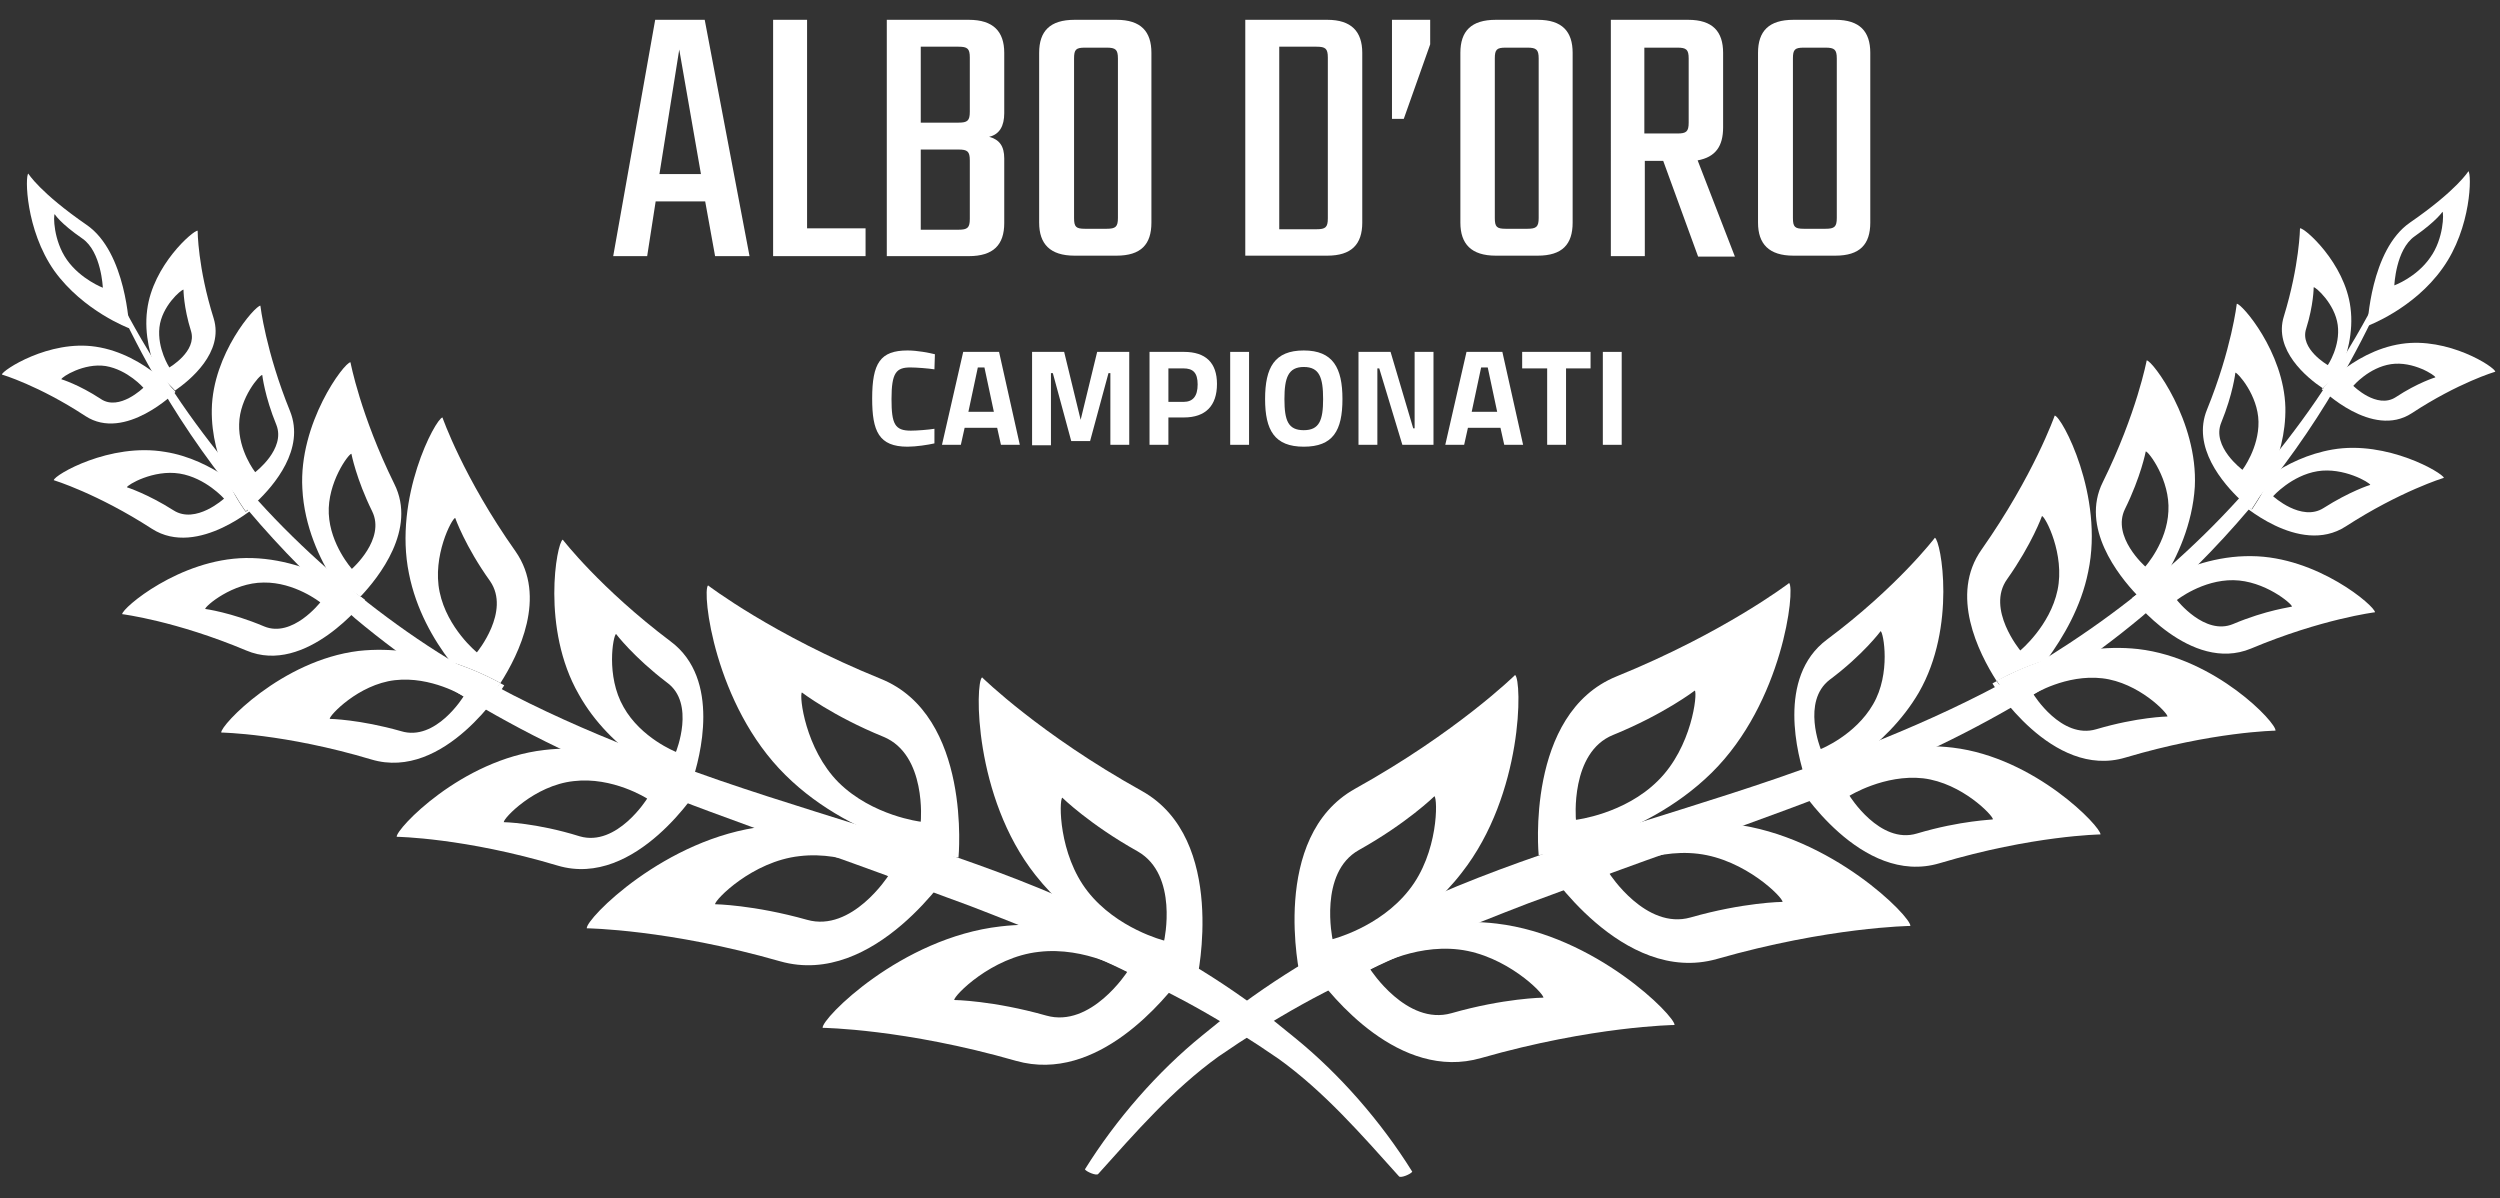 <?xml version="1.0" encoding="utf-8"?>
<!-- Generator: Adobe Illustrator 24.2.0, SVG Export Plug-In . SVG Version: 6.00 Build 0)  -->
<svg version="1.1" id="Livello_1" xmlns="http://www.w3.org/2000/svg" xmlns:xlink="http://www.w3.org/1999/xlink" x="0px" y="0px"
	 viewBox="0 0 530 254" style="enable-background:new 0 0 530 254;" xml:space="preserve">
<rect x="0" y="0" width="530" height="254" fill="#333333" stroke="none"/>
<style type="text/css">
	.st0{fill:#FFFFFF;}
</style>
<g>
	<path class="st0" d="M149.5,42.7H139l-1.8,11.6h-7.2l8.9-50.1h10.5l9.5,50.1h-7.3L149.5,42.7z M148.6,36.9L144,10.5l-4.2,26.4
		H148.6z"/>
	<path class="st0" d="M183.5,48.5v5.8h-19.6V4.2h7.2v44.2H183.5z"/>
	<path class="st0" d="M205.4,4.2c5.2,0,7.5,2.5,7.5,7V24c0,2.7-1,4.5-3.2,5c2.2,0.6,3.2,2,3.2,4.6v13.7c0,4.6-2.3,7-7.5,7H188V4.2
		H205.4z M205.6,12.2c0-1.9-0.5-2.3-2.4-2.3h-8V26h8c1.9,0,2.4-0.4,2.4-2.3V12.2z M205.6,34c0-1.9-0.5-2.3-2.4-2.3h-8v17h8
		c1.9,0,2.4-0.4,2.4-2.3V34z"/>
	<path class="st0" d="M236.7,4.2c5.2,0,7.4,2.5,7.4,7v36c0,4.6-2.2,7-7.4,7h-8.9c-5.2,0-7.5-2.5-7.5-7v-36c0-4.6,2.3-7,7.5-7H236.7z
		 M237,12.4c0-1.9-0.5-2.3-2.4-2.3h-4.6c-1.9,0-2.3,0.4-2.3,2.3v33.8c0,1.9,0.4,2.3,2.3,2.3h4.6c1.9,0,2.4-0.4,2.4-2.3V12.4z"/>
	<path class="st0" d="M281.4,4.2c5.1,0,7.4,2.5,7.4,7v36c0,4.6-2.3,7-7.4,7h-17.4V4.2H281.4z M281.5,12.2c0-1.9-0.5-2.3-2.4-2.3
		h-7.9v38.7h7.9c1.9,0,2.4-0.4,2.4-2.3V12.2z"/>
	<path class="st0" d="M303.2,4.2v5.2l-5.6,15.8h-2.5v-21H303.2z"/>
	<path class="st0" d="M326,4.2c5.2,0,7.4,2.5,7.4,7v36c0,4.6-2.2,7-7.4,7h-8.9c-5.2,0-7.5-2.5-7.5-7v-36c0-4.6,2.3-7,7.5-7H326z
		 M326.2,12.4c0-1.9-0.5-2.3-2.4-2.3h-4.6c-1.9,0-2.3,0.4-2.3,2.3v33.8c0,1.9,0.4,2.3,2.3,2.3h4.6c1.9,0,2.4-0.4,2.4-2.3V12.4z"/>
	<path class="st0" d="M352.6,34.1h-3.9v20.2h-7.2V4.2h16.4c5.2,0,7.4,2.5,7.4,7V27c0,4-1.6,6.3-5.4,7l7.9,20.4h-7.8L352.6,34.1z
		 M348.6,28.3h7c1.9,0,2.4-0.4,2.4-2.3V12.4c0-1.9-0.5-2.3-2.4-2.3h-7V28.3z"/>
	<path class="st0" d="M389.1,4.2c5.2,0,7.4,2.5,7.4,7v36c0,4.6-2.2,7-7.4,7h-8.9c-5.2,0-7.5-2.5-7.5-7v-36c0-4.6,2.3-7,7.5-7H389.1z
		 M389.4,12.4c0-1.9-0.5-2.3-2.4-2.3h-4.6c-1.9,0-2.3,0.4-2.3,2.3v33.8c0,1.9,0.4,2.3,2.3,2.3h4.6c1.9,0,2.4-0.4,2.4-2.3V12.4z"/>
</g>
<g>
	<path class="st0" d="M198.1,94c-1.3,0.3-3.9,0.7-5.7,0.7c-6.1,0-7.5-3.3-7.5-10.2c0-7.5,1.7-10.2,7.5-10.2c2.1,0,4.6,0.5,5.8,0.8
		l-0.1,3.2c-1.3-0.2-3.8-0.4-5.1-0.4c-3,0-4,1.1-4,6.7c0,5.3,0.7,6.7,4.1,6.7c1.3,0,3.8-0.2,5-0.4L198.1,94z"/>
	<path class="st0" d="M204.2,74.6h7.6l4.4,19.7h-4l-0.8-3.6h-6.9l-0.8,3.6h-4L204.2,74.6z M205.3,87.3h5.4l-2-9.4h-1.4L205.3,87.3z"
		/>
	<path class="st0" d="M218.8,74.6h6.8l3.5,14.4l3.5-14.4h6.8v19.7h-4V79.1H235l-3.9,14.4h-4l-3.9-14.4h-0.4v15.3h-4V74.6z"/>
	<path class="st0" d="M247.7,88.6v5.7h-4V74.6h7.3c4.6,0,7,2.3,7,6.8c0,4.6-2.4,7.1-7,7.1H247.7z M250.9,85.2c2,0,3-1.2,3-3.7
		c0-2.5-1-3.4-3-3.4h-3.2v7.1H250.9z"/>
	<path class="st0" d="M260.8,74.6h4v19.7h-4V74.6z"/>
	<path class="st0" d="M268.2,84.6c0-6.7,2-10.3,8.2-10.3c6.2,0,8.2,3.7,8.2,10.3c0,6.7-2,10.1-8.2,10.1
		C270.2,94.7,268.2,91.2,268.2,84.6z M280.5,84.6c0-4.6-0.8-6.8-4.1-6.8s-4.1,2.3-4.1,6.8c0,4.6,0.8,6.6,4.1,6.6
		S280.5,89.1,280.5,84.6z"/>
	<path class="st0" d="M288,74.6h6.8l4.8,16.2h0.3V74.6h4v19.7h-6.6l-4.9-16.2H292v16.2h-4V74.6z"/>
	<path class="st0" d="M310.9,74.6h7.6l4.4,19.7h-4l-0.8-3.6h-6.9l-0.8,3.6h-4L310.9,74.6z M312,87.3h5.4l-2-9.4H314L312,87.3z"/>
	<path class="st0" d="M322.7,74.6h14.5v3.5H332v16.2h-4V78.1h-5.3V74.6z"/>
	<path class="st0" d="M339.8,74.6h4v19.7h-4V74.6z"/>
</g>
<path class="st0" d="M504.5,62.1c-3.2,6.3-6.8,12.4-10.6,18.4c-3.8,6-8,11.6-12.4,17.1c-8.7,11-19,20.9-30,29.6
	c-5.5,4.3-11.3,8.3-17.2,12c-17.7,10.9-37.8,19-57.6,25.8c-13.4,4.6-27,8.6-40.5,13c-1.7,0.5-3.4,1.1-5.1,1.7
	c-11.9,4-23.7,8.4-35,13.9c-6.5,3.1-12.9,6.5-19.1,10.2c-6.2,3.7-12.2,7.8-17.9,12.3l-4.2,3.4c-9.5,7.7-18.3,17.8-24.9,28.4
	c0.3,0.5,2.4,1.4,2.8,1c8-8.9,15.8-17.9,25.5-24.9l4.3-2.9c5.8-3.8,11.8-7.4,18-10.6c6.2-3.2,12.5-6.4,19-9.1
	c6.4-2.8,12.9-5.4,19.5-8l4.9-1.9l4.9-1.8c3.3-1.2,6.6-2.5,9.9-3.6c13.3-4.9,26.7-9.5,40.1-14.5c10-3.7,20.1-7.8,29.7-12.4
	c0,0,2.4-1.1,2.4-1.1c7.3-3.5,14.4-7.4,21.3-11.6l4.5-2.9c6-4,11.8-8.3,17.3-12.9c16.3-13.9,30.5-30.5,41.3-49
	c3.6-6.2,6.9-12.5,9.8-19L504.5,62.1z"/>
<path class="st0" d="M307.7,214.8c-9.5,2.7-17.2-9.3-17.2-9.3s8.8-5.4,18.8-4.2c10,1.2,18,9.3,17.9,10.2
	C327.1,211.5,318.9,211.6,307.7,214.8 M317.3,195.8c-7.6-0.9-14.8,0-21,1.5c-7.2,4.8-14.1,7.4-17.8,8.7c3.7,5.2,18.2,23.3,35.5,18.3
	c23.8-6.8,41-7,41-7C355.2,215.5,338.3,198.3,317.3,195.8"/>
<path class="st0" d="M358.4,194.5c-9.5,2.7-17.2-9.3-17.2-9.3s8.8-5.4,18.8-4.2c10,1.2,18,9.3,17.9,10.2
	C377.8,191.2,369.6,191.3,358.4,194.5 M367.3,174.7c-21.1-2.4-39.7,8.9-39.7,8.9s16.3,25.4,36.4,19.7c23.8-6.8,41-7,41-7
	C405.2,194.4,388.3,177.2,367.3,174.7"/>
<path class="st0" d="M406.4,176.7c-7.9,2.4-14.3-8-14.3-8s7.4-4.6,15.6-3.7c8.3,1,14.9,8,14.8,8.7
	C422.6,173.8,415.8,173.9,406.4,176.7 M414,158.5c-7.4-0.9-14.4,0.4-20.1,2.1c-5.7,4.2-10.6,6.1-10.6,6.1s-0.2-0.5-0.5-1.5
	c-1.1,0.6-1.8,1-1.8,1s13.5,21.8,30.2,16.8c19.8-5.9,34.1-6.1,34.1-6.1C445.5,175.4,431.5,160.6,414,158.5"/>
<path class="st0" d="M444.4,154.6c-7.4,2.2-13.3-7.4-13.3-7.4s6.9-4.3,14.6-3.4c7.7,0.9,13.9,7.4,13.8,8.1
	C459.5,151.9,453.2,152,444.4,154.6 M453.3,137.6c-7.2-0.8-14,0.5-19.4,2.2c-4,5.3-7.8,8.4-7.8,8.4s-1.2-1.5-2.8-3.8
	c-0.6,0.3-0.9,0.5-0.9,0.5s12.6,20.4,28.2,15.7c18.5-5.5,31.8-5.7,31.8-5.7C482.7,153.3,469.7,139.5,453.3,137.6"/>
<path class="st0" d="M473.4,132.3c-6,2.5-11.9-5.1-11.9-5.1s5.4-4.3,12-4.2c6.6,0.1,12.4,5,12.4,5.6
	C485.8,128.7,480.5,129.3,473.4,132.3 M477.3,117.9c-7.4-0.1-14,2.4-18.7,4.8c-2.1,3.3-3.8,5.3-3.8,5.3s-0.8-0.7-1.9-1.9
	c-0.6,0.4-0.9,0.7-0.9,0.7s12.4,16,25.2,10.7c15-6.3,26.3-7.7,26.3-7.7C503.5,128.5,491.3,118,477.3,117.9"/>
<path class="st0" d="M492.6,107.7c-4.7,3-10.7-2.5-10.7-2.5s3.9-4.4,9.4-5.3c5.5-0.9,11.1,2.4,11.2,2.9
	C502.4,102.8,498.1,104.2,492.6,107.7 M494.5,95.3c-5.2,0.9-9.7,3.1-13,5.4c-2,4.4-4.1,7.3-4.1,7.3s-1-0.7-2.3-2
	c-0.3,0.3-0.4,0.4-0.4,0.4s12.7,11.6,22.6,5.2c11.6-7.5,20.8-10.3,20.8-10.3C517.9,100.3,506.1,93.3,494.5,95.3"/>
<path class="st0" d="M506.9,77.2c4.7-0.7,9.4,2.4,9.4,2.8c0,0-3.7,1.1-8.4,4.2c-4,2.6-9-2.4-9-2.4S502.2,77.9,506.9,77.2
	 M492.4,82.3c-0.1,0.1-0.2,0.2-0.2,0.2s10.7,10.6,19.1,5.1c9.9-6.5,17.7-8.8,17.7-8.8c-0.1-1-10-7.4-19.9-5.9c-5.4,0.8-10,3.6-13,6
	c-1.1,2.7-2.2,4.3-2.2,4.3S493.3,83,492.4,82.3"/>
<path class="st0" d="M288.1,180.2c10.2-5.7,16-11.4,16-11.4c0.7,0.5,0.9,12-5.4,19.9c-6.2,7.9-16.2,10.4-16.2,10.4
	S279.5,185,288.1,180.2 M296.3,197.4c4.7-3.1,9.6-7.2,13.6-12.4c13.1-16.7,12.8-40.8,11.3-41.9c0,0-12.3,12.1-33.9,24.1
	c-18.3,10.2-11.7,39.7-11.7,39.7s1.1-0.3,2.9-0.9c-0.6-0.8-0.9-1.3-0.9-1.3S285.2,200,296.3,197.4"/>
<path class="st0" d="M277.6,204.7c0,0,0.3,0.5,0.9,1.3c3.7-1.2,10.7-3.9,17.8-8.7C285.2,200,277.6,204.7,277.6,204.7"/>
<path class="st0" d="M342,155.8c10.8-4.4,17.3-9.4,17.3-9.4c0.6,0.6-0.6,12-7.8,19.1c-7.1,7.1-17.4,8.3-17.4,8.3
	S332.8,159.5,342,155.8 M362.9,163.8c15.1-14.9,17.7-38.9,16.4-40.2c0,0-13.7,10.5-36.6,19.8c-19.4,7.9-16.5,37.9-16.5,37.9
	S347.8,178.7,362.9,163.8"/>
<path class="st0" d="M387.9,144.1c7.1-5.3,10.8-10.3,10.8-10.3c0.6,0.3,2.2,9-1.6,15.5c-3.8,6.6-11.1,9.5-11.1,9.5
	S381.9,148.7,387.9,144.1 M406.8,146.8c8-13.9,4.7-32.1,3.4-32.8c0,0-7.9,10.4-22.9,21.6c-10.7,8-6.2,24.7-4.5,29.7
	c2.1-1.2,6.1-3.1,11.2-4.6C398.4,157.4,403.3,152.8,406.8,146.8"/>
<path class="st0" d="M393.9,160.7c-5.1,1.5-9,3.5-11.2,4.6c0.3,0.9,0.5,1.5,0.5,1.5S388.2,164.8,393.9,160.7"/>
<path class="st0" d="M425.5,122.8c5.3-7.5,7.4-13.4,7.4-13.4c0.7,0.1,4.9,8.1,3.3,15.7c-1.6,7.6-7.9,12.8-7.9,12.8
	S421,129.1,425.5,122.8 M442.7,121.2c3.4-16.1-5.6-32.9-7.1-33.1c0,0-4.4,12.6-15.5,28.4c-6.8,9.6-0.7,21.8,3.2,27.9
	c1.6-0.9,5.4-2.9,10.6-4.5C437.4,135.1,441.2,128.7,442.7,121.2"/>
<path class="st0" d="M433.9,139.8c-5.1,1.6-8.9,3.6-10.6,4.5c1.5,2.4,2.8,3.8,2.8,3.8S429.9,145.1,433.9,139.8"/>
<path class="st0" d="M450.5,107.9c3.4-6.9,4.4-12.2,4.4-12.2c0.6,0,5.2,6.1,4.8,12.7c-0.3,6.6-4.9,11.7-4.9,11.7
	S447.6,113.8,450.5,107.9 M465.3,103.2c0.7-13.9-9-26.8-10.2-26.8c0,0-2.1,11.2-9.3,25.8c-4.8,9.6,3.3,19.8,7.2,23.9
	c1.1-0.8,3.1-2.1,5.7-3.4C461.5,118.2,464.8,111.2,465.3,103.2"/>
<path class="st0" d="M454.8,127.9c0,0,1.8-2,3.8-5.3c-2.6,1.3-4.6,2.6-5.7,3.4C454.1,127.3,454.8,127.9,454.8,127.9"/>
<path class="st0" d="M470.9,89.6c2.5-6.1,3-10.6,3-10.6c0.5,0,4.8,4.8,4.9,10.4c0.1,5.6-3.4,10.2-3.4,10.2S468.8,94.7,470.9,89.6
	 M481.4,100.7c1.7-3.8,3.2-8.8,3.1-14.3c-0.3-11.8-9.3-22.1-10.3-22c0,0-1.1,9.6-6.3,22.4c-3.3,8,3.4,15.7,7.1,19.2
	C475.9,105.1,478.1,102.9,481.4,100.7"/>
<path class="st0" d="M481.4,100.7c-3.3,2.2-5.5,4.4-6.4,5.3c1.3,1.3,2.3,2,2.3,2S479.4,105.1,481.4,100.7"/>
<path class="st0" d="M488.9,69.7c1.6-5.1,1.6-8.8,1.6-8.8c0.4-0.1,4.5,3.5,5.1,8c0.6,4.5-2.1,8.5-2.1,8.5S487.5,74,488.9,69.7
	 M492.4,82.3c0.5-0.5,1.8-1.8,3.7-3.4c1.4-3.4,2.9-8.4,2.2-13.7c-1.2-9.5-9.8-17-10.7-16.8c0,0-0.1,7.8-3.4,18.6
	C481.9,74.2,489.1,80.1,492.4,82.3"/>
<path class="st0" d="M492.4,82.3c0.9,0.6,1.5,1,1.5,1s1.1-1.7,2.2-4.3C494.1,80.5,492.8,81.8,492.4,82.3"/>
<path class="st0" d="M507.6,60.5c0,0,0.3-7.6,4.3-10.4c4.7-3.3,5.9-5.2,5.9-5.2c0.3,0.2,0.3,5.7-2.6,9.7
	C512.3,58.8,507.6,60.5,507.6,60.5 M517.8,56.9c6.2-8.6,6.2-20.1,5.5-20.6c0,0-2.4,4-12.4,10.9c-8.4,5.8-9,21.9-9,21.9
	S511.7,65.5,517.8,56.9"/>
<path class="st0" d="M24.9,62.6c3.2,6.3,6.8,12.4,10.6,18.4c3.8,6,8,11.6,12.4,17.1c8.7,11,19,20.9,30,29.6
	c5.5,4.3,11.3,8.4,17.2,12c17.7,10.9,37.8,19,57.6,25.8c13.4,4.6,27,8.6,40.5,13c1.7,0.5,3.4,1.1,5.1,1.7c11.9,4,23.7,8.4,35,13.9
	c6.5,3.1,12.9,6.5,19.1,10.2c6.2,3.7,12.2,7.8,17.9,12.3l4.2,3.4c9.5,7.7,18.3,17.8,24.9,28.4c-0.3,0.5-2.4,1.4-2.8,1
	c-8-8.9-15.8-17.9-25.5-24.9l-4.3-2.9c-5.8-3.8-11.8-7.4-18-10.6c-6.2-3.2-12.5-6.4-18.9-9.1c-6.4-2.8-12.9-5.4-19.5-8l-4.9-1.9
	l-4.9-1.8c-3.3-1.2-6.6-2.5-9.9-3.6c-13.3-4.9-26.7-9.5-40.1-14.5c-10-3.7-20.1-7.8-29.7-12.4c0,0-2.4-1.1-2.4-1.1
	c-7.3-3.5-14.4-7.4-21.3-11.6l-4.5-2.9c-6-4-11.8-8.3-17.3-12.9C59,117,44.8,100.4,34,81.9c-3.6-6.2-6.9-12.5-9.8-19L24.9,62.6z"/>
<path class="st0" d="M202.3,212c-0.1-0.9,7.9-9.1,17.9-10.2c10-1.2,18.8,4.2,18.8,4.2s-7.7,12-17.2,9.3
	C210.5,212.1,202.3,212,202.3,212 M174.4,217.9c0,0,17.3,0.2,41,7c17.3,4.9,31.7-13.2,35.5-18.3c-3.7-1.2-10.7-3.9-17.8-8.7
	c-6.2-1.5-13.4-2.4-21-1.5C191,198.8,174.1,216,174.4,217.9"/>
<path class="st0" d="M151.6,191.7c-0.1-0.9,7.9-9.1,17.9-10.2c10-1.2,18.8,4.2,18.8,4.2s-7.7,12-17.2,9.3
	C159.7,191.8,151.6,191.7,151.6,191.7 M124.4,196.8c0,0,17.3,0.2,41,7c20.1,5.7,36.4-19.7,36.4-19.7s-18.6-11.3-39.7-8.9
	C141,177.6,124.1,194.9,124.4,196.8"/>
<path class="st0" d="M106.8,174.3c-0.1-0.8,6.5-7.8,14.8-8.7c8.3-1,15.6,3.7,15.6,3.7s-6.4,10.3-14.3,8
	C113.6,174.4,106.8,174.3,106.8,174.3 M84.1,177.4c0,0,14.4,0.2,34.1,6.1c16.7,5,30.2-16.8,30.2-16.8s-0.6-0.4-1.8-1
	c-0.3,0.9-0.5,1.5-0.5,1.5s-4.9-1.9-10.6-6.1c-5.7-1.7-12.7-3-20.1-2.1C97.8,161,83.9,175.8,84.1,177.4"/>
<path class="st0" d="M69.9,152.4c-0.1-0.7,6.1-7.3,13.8-8.2c7.7-0.9,14.6,3.4,14.6,3.4s-5.9,9.7-13.3,7.4
	C76.2,152.5,69.9,152.4,69.9,152.4 M46.9,155.3c0,0,13.4,0.2,31.8,5.7c15.6,4.7,28.2-15.7,28.2-15.7s-0.3-0.2-0.9-0.5
	c-1.5,2.4-2.8,3.8-2.8,3.8s-3.8-3.1-7.8-8.4c-5.4-1.7-12.2-3-19.4-2.2C59.7,140,46.7,153.8,46.9,155.3"/>
<path class="st0" d="M43.5,129.1c0-0.6,5.8-5.6,12.4-5.6c6.6-0.1,12,4.2,12,4.2s-5.9,7.6-11.9,5.1C48.9,129.8,43.5,129.1,43.5,129.1
	 M25.9,130.2c0,0,11.3,1.4,26.3,7.7c12.7,5.4,25.2-10.7,25.2-10.7s-0.3-0.3-0.9-0.7c-1.1,1.2-1.9,1.9-1.9,1.9s-1.8-2-3.8-5.3
	c-4.6-2.4-11.3-4.9-18.7-4.8C38.1,118.5,25.9,128.9,25.9,130.2"/>
<path class="st0" d="M26.9,103.3c0.1-0.5,5.6-3.8,11.2-2.9c5.5,0.9,9.4,5.3,9.4,5.3s-6,5.5-10.7,2.5
	C31.3,104.7,26.9,103.3,26.9,103.3 M11.4,101.8c0,0,9.2,2.8,20.8,10.3c9.8,6.3,22.6-5.2,22.6-5.2s-0.1-0.2-0.4-0.4
	c-1.3,1.3-2.3,2-2.3,2s-2.2-2.8-4.1-7.3c-3.4-2.3-7.9-4.6-13-5.4C23.3,93.8,11.5,100.7,11.4,101.8"/>
<path class="st0" d="M30.4,82.2c0,0-5.1,5-9,2.4c-4.7-3.1-8.4-4.2-8.4-4.2c0.1-0.5,4.8-3.5,9.4-2.8C27.1,78.4,30.4,82.2,30.4,82.2
	 M35.5,83.8c0,0-1.1-1.7-2.2-4.3c-3-2.4-7.6-5.2-13-6c-9.9-1.5-19.8,5-19.9,5.9c0,0,7.8,2.3,17.7,8.8c8.4,5.5,19.1-5.1,19.1-5.1
	S37.1,83,37,82.8C36.1,83.4,35.5,83.8,35.5,83.8"/>
<path class="st0" d="M246.8,199.4c0,0-10-2.5-16.2-10.4c-6.2-7.9-6.1-19.3-5.4-19.9c0,0,5.8,5.7,16,11.4
	C249.9,185.5,246.8,199.4,246.8,199.4 M251.8,205.2c0,0-0.3,0.5-0.9,1.3c1.8,0.6,2.9,0.9,2.9,0.9s6.5-29.5-11.7-39.7
	c-21.6-12-33.9-24.1-33.9-24.1c-1.5,1.1-1.8,25.3,11.3,41.9c4.1,5.2,8.9,9.2,13.6,12.4C244.1,200.5,251.8,205.2,251.8,205.2"/>
<path class="st0" d="M251.8,205.2c0,0-0.3,0.5-0.9,1.3c-3.7-1.2-10.7-3.9-17.8-8.7C244.1,200.5,251.8,205.2,251.8,205.2"/>
<path class="st0" d="M195.2,174.2c0,0-10.2-1.2-17.4-8.3c-7.1-7.1-8.4-18.4-7.8-19.1c0,0,6.5,5,17.3,9.4
	C196.5,160,195.2,174.2,195.2,174.2 M203.2,181.8c0,0,2.9-30.1-16.5-37.9c-22.9-9.3-36.6-19.8-36.6-19.8
	c-1.3,1.3,1.3,25.3,16.4,40.2C181.5,179.2,203.2,181.8,203.2,181.8"/>
<path class="st0" d="M143.3,159.4c0,0-7.4-2.9-11.1-9.5c-3.8-6.6-2.2-15.2-1.6-15.5c0,0,3.7,4.9,10.8,10.3
	C147.5,149.1,143.3,159.4,143.3,159.4 M135.5,161.1c5.1,1.5,9,3.5,11.2,4.6c1.7-5,6.2-21.7-4.5-29.7c-15-11.3-22.9-21.6-22.9-21.6
	c-1.3,0.7-4.6,18.9,3.4,32.8C126.1,153.3,131,157.9,135.5,161.1"/>
<path class="st0" d="M135.5,161.1c5.1,1.5,9,3.5,11.2,4.6c-0.3,0.9-0.5,1.5-0.5,1.5S141.2,165.3,135.5,161.1"/>
<path class="st0" d="M101.1,138.3c0,0-6.3-5.1-7.9-12.8c-1.6-7.6,2.6-15.6,3.3-15.7c0,0,2.1,6,7.4,13.4
	C108.3,129.6,101.1,138.3,101.1,138.3 M95.5,140.3c5.1,1.6,8.9,3.6,10.6,4.5c3.9-6.1,9.9-18.3,3.2-27.9
	c-11.1-15.7-15.5-28.4-15.5-28.4c-1.5,0.3-10.4,17-7.1,33.1C88.2,129.2,91.9,135.6,95.5,140.3"/>
<path class="st0" d="M95.5,140.3c5.1,1.6,8.9,3.6,10.6,4.5c-1.5,2.4-2.8,3.8-2.8,3.8S99.5,145.6,95.5,140.3"/>
<path class="st0" d="M74.6,120.6c0,0-4.6-5.1-4.9-11.7c-0.3-6.6,4.2-12.7,4.8-12.7c0,0,1,5.3,4.4,12.2
	C81.8,114.3,74.6,120.6,74.6,120.6 M70.7,123.1c2.6,1.3,4.6,2.6,5.7,3.4c3.9-4.1,12-14.3,7.2-23.9c-7.2-14.6-9.3-25.8-9.3-25.8
	c-1.3,0-11,12.9-10.2,26.8C64.5,111.7,67.9,118.7,70.7,123.1"/>
<path class="st0" d="M74.5,128.4c0,0-1.8-2-3.8-5.3c2.6,1.3,4.6,2.6,5.7,3.4C75.3,127.7,74.5,128.4,74.5,128.4"/>
<path class="st0" d="M54.1,100.1c0,0-3.6-4.6-3.4-10.2c0.1-5.6,4.4-10.5,4.9-10.4c0,0,0.5,4.5,3,10.6
	C60.6,95.2,54.1,100.1,54.1,100.1 M54.4,106.4c3.7-3.5,10.3-11.2,7.1-19.2c-5.2-12.8-6.3-22.4-6.3-22.4c-1.1,0-10.1,10.2-10.3,22
	c-0.1,5.5,1.4,10.5,3.1,14.3C51.2,103.3,53.5,105.5,54.4,106.4"/>
<path class="st0" d="M48,101.1c3.3,2.2,5.5,4.4,6.4,5.3c-1.3,1.3-2.3,2-2.3,2S49.9,105.6,48,101.1"/>
<path class="st0" d="M35.9,77.9c0,0-2.6-4-2.1-8.5s4.6-8,5.1-8c0,0,0,3.7,1.6,8.8C41.8,74.5,35.9,77.9,35.9,77.9 M45.3,67.5
	c-3.4-10.8-3.4-18.6-3.4-18.6c-0.9-0.1-9.5,7.3-10.7,16.8c-0.7,5.3,0.8,10.3,2.2,13.7c1.9,1.5,3.2,2.8,3.7,3.4
	C40.3,80.6,47.5,74.7,45.3,67.5"/>
<path class="st0" d="M37,82.8c-0.9,0.6-1.5,1-1.5,1s-1.1-1.7-2.2-4.3C35.3,81,36.5,82.3,37,82.8"/>
<path class="st0" d="M14.2,55.1c-2.9-4.1-2.9-9.5-2.6-9.7c0,0,1.1,1.9,5.9,5.2c4,2.8,4.3,10.4,4.3,10.4S17.1,59.2,14.2,55.1
	 M27.4,69.6c0,0-0.6-16.1-9-21.9C8.4,40.8,6,36.8,6,36.8c-0.7,0.5-0.6,11.9,5.5,20.6C17.7,66,27.4,69.6,27.4,69.6"/>
</svg>
